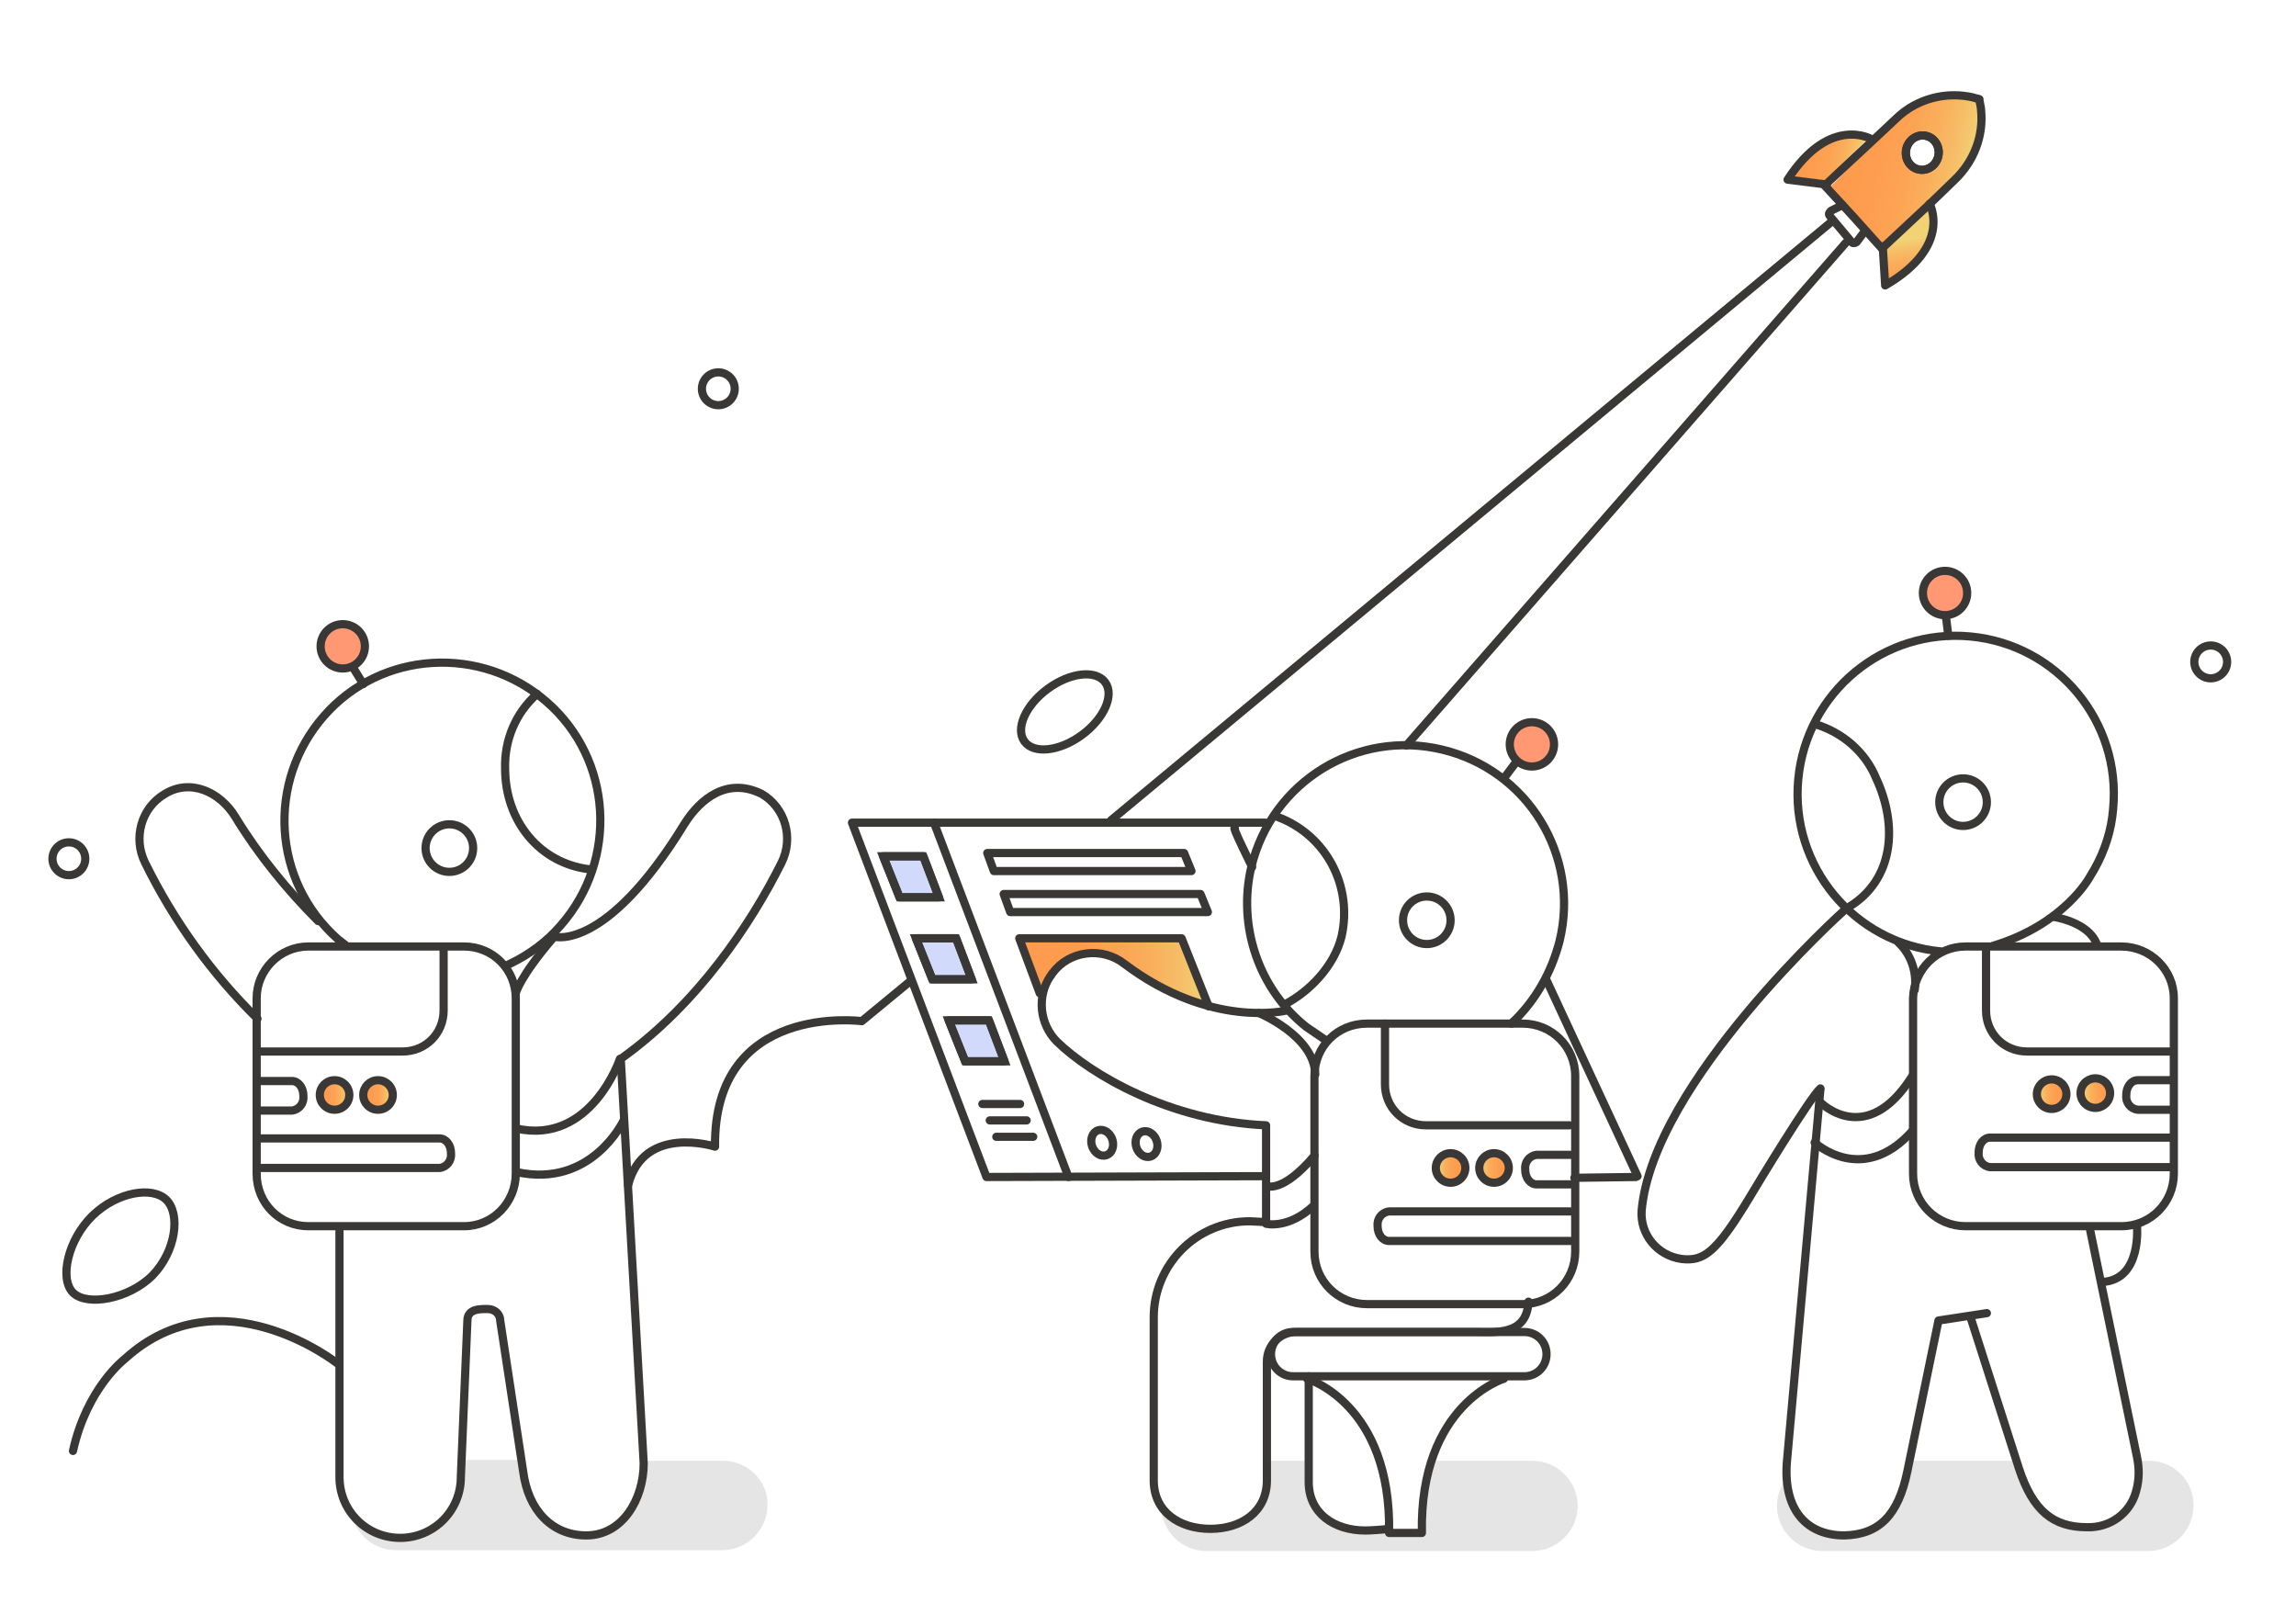 <?xml version="1.0" encoding="utf-8"?>
<!-- Generator: Adobe Illustrator 25.4.1, SVG Export Plug-In . SVG Version: 6.00 Build 0)  -->
<svg version="1.1" id="Layer_1" xmlns="http://www.w3.org/2000/svg" xmlns:xlink="http://www.w3.org/1999/xlink" x="0px" y="0px"
	 viewBox="0 0 280 195.4" style="enable-background:new 0 0 280 195.4;" xml:space="preserve">
<style type="text/css">
	.st0{fill:#E5E5E5;}
	.st1{fill:#D1DAFA;stroke:#3A3836;stroke-miterlimit:10;}
	.st2{opacity:0.7;fill:url(#SVGID_1_);enable-background:new    ;}
	.st3{opacity:0.7;}
	.st4{fill:url(#SVGID_00000121978341686182880800000008519264336821667457_);}
	.st5{fill:none;stroke:#3A3836;stroke-linecap:round;stroke-linejoin:round;}
	.st6{fill:#262626;}
	.st7{fill:url(#SVGID_00000139998395768939933370000011294410777483766180_);}
	.st8{fill:url(#SVGID_00000011008833174303896490000011789277176055497918_);}
	.st9{fill:url(#SVGID_00000041273164710900695730000018317767321687861907_);}
	.st10{fill:url(#SVGID_00000111151337754746666760000006074287440754831029_);}
	.st11{fill:#FF6C37;}
	.st12{fill:url(#SVGID_00000079460523206162281690000015152312992129009834_);}
	.st13{fill:url(#SVGID_00000124151752163473205720000011265324540070732930_);}
	.st14{fill:none;stroke:#3A3836;stroke-width:1.002;stroke-linecap:round;stroke-linejoin:round;stroke-miterlimit:4.01;}
	.st15{fill:url(#SVGID_00000108305304435803068900000011470771010307522444_);}
	.st16{fill:url(#SVGID_00000124153808156547186420000002128815519598738603_);}
</style>
<path class="st0" d="M262.1,178.1H261c0.3,3.4-0.5,6.8-4.6,7.8c-7.2,1.9-9.9-5-10.7-7.8h-12.7c-0.5,2.3-2.6,10.1-9.4,8.9
	c-4.4-0.8-5.6-4.1-5.7-6.8c-0.7,0.9-1.2,2.1-1.2,3.4v0c0,3,2.5,5.5,5.5,5.5h39.8c3,0,5.5-2.5,5.5-5.5v0
	C267.6,180.6,265.1,178.1,262.1,178.1z"/>
<path class="st0" d="M186.9,178.1h-12.1l-1.3,7.7c0,0,2.3,1.3-6.9,0.9c-7.1-0.4-7.5-6-7.3-8.6h-4.7c-0.1,3.8-1.2,9-7.1,8.5
	c-3.2-0.3-4.9-1.3-5.9-2.7c0.2,2.9,2.6,5.2,5.5,5.2h39.8c3,0,5.5-2.5,5.5-5.5v0C192.4,180.6,189.9,178.1,186.9,178.1z"/>
<path class="st0" d="M88.2,178.1h-9.9v2c0,0-1,7.9-6.9,7c-5.9-0.9-7-4.8-7-4.8l-0.9-4.3h-7.3c0,2.4-0.4,8.3-6.2,9.2
	c-3.6,0.5-5.8-1-7.1-2.6c0.5,2.5,2.7,4.4,5.4,4.4h39.8c3,0,5.5-2.5,5.5-5.5v0C93.7,180.6,91.2,178.1,88.2,178.1z"/>
<g>
	<g id="Layer_1_00000114040321618868224560000012891422284224363189_">
		<g id="Layer_1-2">
			<polygon class="st1" points="114.5,109.4 109.7,109.4 107.7,104.4 112.6,104.4 			"/>
			<polygon class="st1" points="118.5,119.4 113.7,119.4 111.7,114.4 116.6,114.4 			"/>
			<polygon class="st1" points="122.5,129.4 117.7,129.4 115.7,124.4 120.6,124.4 			"/>

				<linearGradient id="SVGID_1_" gradientUnits="userSpaceOnUse" x1="124.36" y1="5064.895" x2="147.45" y2="5064.895" gradientTransform="matrix(1 0 0 1 0 -4946.21)">
				<stop  offset="0" style="stop-color:#FF7002"/>
				<stop  offset="0.3" style="stop-color:#FE7304"/>
				<stop  offset="0.5" style="stop-color:#FC7C0A"/>
				<stop  offset="0.68" style="stop-color:#F88B15"/>
				<stop  offset="0.84" style="stop-color:#F3A125"/>
				<stop  offset="0.98" style="stop-color:#ECBD39"/>
				<stop  offset="1" style="stop-color:#EBC03B"/>
			</linearGradient>
			<path class="st2" d="M126.9,121.2l-2.5-6.7h19.8l3.3,8.2l-8.4-3.7c0,0-4.4-4.3-9.1-1.9L126.9,121.2z"/>
			<g class="st3">

					<linearGradient id="SVGID_00000016074268444183851330000015034069682432678836_" gradientUnits="userSpaceOnUse" x1="-4719.915" y1="636.049" x2="-4711.425" y2="636.049" gradientTransform="matrix(-0.14 -0.99 -0.99 0.14 202.853 -4724.284)">
					<stop  offset="0" style="stop-color:#FF7002"/>
					<stop  offset="0.3" style="stop-color:#FE7304"/>
					<stop  offset="0.5" style="stop-color:#FC7C0A"/>
					<stop  offset="0.68" style="stop-color:#F88B15"/>
					<stop  offset="0.84" style="stop-color:#F3A125"/>
					<stop  offset="0.98" style="stop-color:#ECBD39"/>
					<stop  offset="1" style="stop-color:#EBC03B"/>
				</linearGradient>
				<path style="fill:url(#SVGID_00000016074268444183851330000015034069682432678836_);" d="M235.4,25.2c0,0,1.5,5.8-5.2,9.3
					l-0.2-4.4"/>
			</g>
			<path class="st5" d="M235.3,24.8c0,0,2.9,5.2-5.4,10l-0.3-4.8"/>
			<line class="st5" x1="225.1" y1="29.6" x2="171.5" y2="90.9"/>
			<path class="st6" d="M233.8,25.9L233.8,25.9C233.8,26.1,233.8,26,233.8,25.9C233.9,26,233.9,26,233.8,25.9
				C233.9,25.8,233.8,25.9,233.8,25.9z M236.1,24.6c0.1-0.1,0.3-0.1,0.1,0S236.2,24.6,236.1,24.6C236,24.7,235.9,24.6,236.1,24.6z
				 M230.6,29.9c-0.1,0-0.1,0-0.1,0.1l0,0L230.6,29.9L230.6,29.9z M231.2,28.2C231.2,28.2,231.1,28.2,231.2,28.2
				C231.2,28.2,231.2,28.2,231.2,28.2C231.3,28.2,231.2,28.3,231.2,28.2z M231.5,28L231.5,28L231.5,28
				C231.5,27.9,231.5,27.9,231.5,28C231.6,27.9,231.5,28,231.5,28L231.5,28z M232.2,27.5L232.2,27.5L232.2,27.5
				C232.2,27.5,232.2,27.5,232.2,27.5z M233.9,25.8c-0.1,0-0.1-0.1-0.1-0.1C233.8,25.7,233.9,25.7,233.9,25.8L233.9,25.8z"/>
			<g class="st3">

					<linearGradient id="SVGID_00000102535606547173365590000007375803258583064449_" gradientUnits="userSpaceOnUse" x1="838.043" y1="4582.555" x2="855.253" y2="4582.555" gradientTransform="matrix(0.98 0.19 -0.19 0.98 273.05 -4631.38)">
					<stop  offset="0" style="stop-color:#FF7002"/>
					<stop  offset="0.3" style="stop-color:#FE7304"/>
					<stop  offset="0.5" style="stop-color:#FC7C0A"/>
					<stop  offset="0.68" style="stop-color:#F88B15"/>
					<stop  offset="0.84" style="stop-color:#F3A125"/>
					<stop  offset="0.98" style="stop-color:#ECBD39"/>
					<stop  offset="1" style="stop-color:#EBC03B"/>
				</linearGradient>
				<path style="fill:url(#SVGID_00000102535606547173365590000007375803258583064449_);" d="M241.6,12.2c0-0.4-0.9-0.2-0.9-0.6l0,0
					l-0.6-0.1c-3.3-0.2-6.5,1-8.8,3.3l-3.3,3l-5.2,5.4l2.5,2.9l4.2,4.3l6.4-5.9l3.9-3.8C242.1,18.4,241.4,14.9,241.6,12.2z
					 M235.7,20.1c-0.8,0.8-1.8,1.2-2.6,0.4c-0.8-1-0.9-2.4-0.1-3.4c0.8-0.8,2.3-0.3,3.1,0.5S236.5,19.4,235.7,20.1L235.7,20.1z"/>
			</g>
			<path class="st5" d="M241.4,12.1c-0.2-0.1-0.5-0.1-0.7-0.2c-3.3-0.8-6.9,0.1-9.4,2.5l-3.2,3l-5.6,5.2l3.5,3.8l3.5,3.9l5.9-5.5
				l3-2.9c2.3-2.2,3.5-5.3,3.2-8.4C241.6,13,241.3,12,241.4,12.1L241.4,12.1z"/>
			<ellipse transform="matrix(0.193 -0.981 0.981 0.193 170.939 244.968)" class="st5" cx="234.4" cy="18.6" rx="2.1" ry="2"/>
			<g class="st3">

					<linearGradient id="SVGID_00000023993076764663637160000017517007185672652472_" gradientUnits="userSpaceOnUse" x1="833.343" y1="4583.128" x2="841.833" y2="4583.128" gradientTransform="matrix(0.98 0.19 -0.19 0.98 273.05 -4631.38)">
					<stop  offset="0" style="stop-color:#FF7002"/>
					<stop  offset="0.3" style="stop-color:#FE7304"/>
					<stop  offset="0.5" style="stop-color:#FC7C0A"/>
					<stop  offset="0.68" style="stop-color:#F88B15"/>
					<stop  offset="0.84" style="stop-color:#F3A125"/>
					<stop  offset="0.98" style="stop-color:#ECBD39"/>
					<stop  offset="1" style="stop-color:#EBC03B"/>
				</linearGradient>
				<path style="fill:url(#SVGID_00000023993076764663637160000017517007185672652472_);" d="M227.8,16.9c0,0-5.7-1.8-9.6,4.6
					l4.3,0.5"/>
			</g>
			<path class="st5" d="M227.4,28.2l-0.9,1.2c-0.1,0.2-0.4,0.3-0.6,0.2l-0.1-0.1l-2.6-3.1c-0.2-0.2-0.2-0.4,0-0.6c0,0,0,0,0,0
				l0.1-0.1l1.4-0.7"/>
			<path class="st5" d="M228.3,17c0,0-5.1-3.1-10.3,4.9l4.8,0.6"/>
			<ellipse transform="matrix(0.193 -0.981 0.981 0.193 170.939 244.968)" class="st5" cx="234.4" cy="18.6" rx="2.1" ry="2"/>
			<line class="st5" x1="223.4" y1="27" x2="135.5" y2="100"/>
			<path class="st5" d="M184.3,124.8c2.9-2.7,4.9-6.2,5.9-10.1c2.5-10.4-3.9-20.8-14.3-23.3c-10.4-2.5-20.8,3.9-23.3,14.3
				c-1.7,7.2,0.9,14.9,6.7,19.5l2.2,1.5"/>
			<path class="st5" d="M156.9,123.2c0,0-9.2,2.3-19.8-5.7c-2.7-2.1-6.7-1.6-8.7,1.1c0,0,0,0,0,0c-0.1,0.1-0.2,0.2-0.2,0.3l-0.1,0.1
				c-1.7,2.5-1.3,5.9,0.8,8c4.1,4,13.8,9.7,25.5,10.2v11.8l-2-0.1l0,0c-6.5,0-11.7,5.3-11.7,11.7v19.9c0,3.8,3.1,5.9,6.9,5.9l0,0
				c3.8,0,6.9-2.1,6.9-5.9v-14.5c0-2,1.6-3.6,3.6-3.6h21.6c2.6,0,6.5,0.5,6.7-3.7l0,0"/>
			<path class="st5" d="M155.8,99.6c5.9,2.2,9.2,8.4,7.8,14.6c-0.9,3.6-3.9,6.7-7,8.3"/>
			<path class="st5" d="M166.7,124.8h19c3.5,0,6.4,2.8,6.4,6.4v21.4c0,3.5-2.8,6.4-6.4,6.4h-19c-3.5,0-6.4-2.8-6.4-6.4v-21.4
				C160.3,127.6,163.1,124.8,166.7,124.8z"/>
			<path class="st5" d="M154.5,144.6c0,0,1.9,0.9,5.8-3.7"/>
			<path class="st5" d="M154.4,149.2c0,0,2.7,0.7,5.8-2.2"/>
			<path class="st5" d="M153.5,123.5c0,0,6.8,2.8,6.9,7.5"/>
			<circle class="st5" cx="174" cy="112.2" r="2.9"/>
			<path class="st5" d="M168.9,124.8v7.4c0,2.8,2.2,5,5,5h17.5"/>
			<g class="st3">

					<linearGradient id="SVGID_00000021823438960231431780000013415185977666533051_" gradientUnits="userSpaceOnUse" x1="-1587.14" y1="5088.53" x2="-1584.13" y2="5088.53" gradientTransform="matrix(-1 0 0 1 -1408.77 -4946.21)">
					<stop  offset="0" style="stop-color:#FF7002"/>
					<stop  offset="0.3" style="stop-color:#FE7304"/>
					<stop  offset="0.5" style="stop-color:#FC7C0A"/>
					<stop  offset="0.68" style="stop-color:#F88B15"/>
					<stop  offset="0.84" style="stop-color:#F3A125"/>
					<stop  offset="0.98" style="stop-color:#ECBD39"/>
					<stop  offset="1" style="stop-color:#EBC03B"/>
				</linearGradient>
				<circle style="fill:url(#SVGID_00000021823438960231431780000013415185977666533051_);" cx="176.9" cy="142.3" r="1.5"/>
			</g>
			<g class="st3">

					<linearGradient id="SVGID_00000117661050719049484350000004643922129868666804_" gradientUnits="userSpaceOnUse" x1="-1592.8" y1="5088.84" x2="-1589.28" y2="5088.84" gradientTransform="matrix(-1 0 0 1 -1408.77 -4946.21)">
					<stop  offset="0" style="stop-color:#FF7002"/>
					<stop  offset="0.3" style="stop-color:#FE7304"/>
					<stop  offset="0.5" style="stop-color:#FC7C0A"/>
					<stop  offset="0.68" style="stop-color:#F88B15"/>
					<stop  offset="0.84" style="stop-color:#F3A125"/>
					<stop  offset="0.98" style="stop-color:#ECBD39"/>
					<stop  offset="1" style="stop-color:#EBC03B"/>
				</linearGradient>
				<circle style="fill:url(#SVGID_00000117661050719049484350000004643922129868666804_);" cx="182.3" cy="142.6" r="1.8"/>
			</g>
			<circle class="st5" cx="176.9" cy="142.4" r="1.8"/>
			<circle class="st5" cx="182.2" cy="142.4" r="1.8"/>
			<path class="st5" d="M191.5,144.4h-4.1c-0.8,0-1.4-0.8-1.4-1.8l0,0c-0.1-0.9,0.5-1.7,1.4-1.8h4.1"/>
			<path class="st5" d="M191.5,147.7h-22.1c-0.9,0.1-1.5,0.9-1.4,1.8l0,0c0,1,0.6,1.8,1.4,1.8h22.1"/>
			<line class="st5" x1="184.9" y1="92.9" x2="183.4" y2="94.9"/>
			<g class="st3">

					<ellipse transform="matrix(0.65 -0.76 0.76 0.65 -3.723 173.815)" class="st11" cx="186.7" cy="90.9" rx="2.7" ry="2.7"/>
			</g>

				<ellipse transform="matrix(0.65 -0.76 0.76 0.65 -3.534 173.766)" class="st5" cx="186.8" cy="90.7" rx="2.7" ry="2.7"/>
			<path class="st5" d="M159.6,167.8v12.9c0,3.8,3.1,5.9,6.9,5.9c0.6,0,2.2-0.1,2.8-0.2"/>
			<polyline class="st5" points="154.1,143.4 120.3,143.5 103.9,100.3 154.3,100.3 			"/>
			<line class="st5" x1="130.3" y1="143.5" x2="113.9" y2="100.3"/>
			<line class="st5" x1="199.5" y1="143.5" x2="192" y2="143.6"/>
			<line class="st5" x1="188.6" y1="119.5" x2="199.7" y2="143.4"/>
			<path class="st5" d="M183.4,168.1c0,0-10.3,3.1-10,18.8h-4c0.3-15.8-10-18.8-10-18.8"/>
			<path class="st5" d="M222,132.8l-4.1,45.6c-0.4,5.9,2.6,8.8,7,8.8l0,0c4.3-0.1,6.6-2.5,7.7-7.8l3.8-18.4l5.9-0.9"/>
			<path class="st5" d="M254.9,150l5.7,27.6c0.3,1.4,0.3,2.8-0.1,4.2c-0.7,2.7-3.2,4.5-6,4.4l0,0c-4.1,0-6.6-2-8.3-7.2l-5.8-18.1"/>
			<path class="st5" d="M236.7,116c-10.6-1-18.4-10.4-17.4-21c1-10.6,10.4-18.4,21-17.4c10.6,1,18.4,10.4,17.4,21
				c-0.2,2.6-1,5.1-2.3,7.4l-0.6,1c0,0-3.1,5.7-11.7,8.3"/>
			<path class="st5" d="M239.7,115.4h19c3.5,0,6.4,2.8,6.4,6.3v21.4c0,3.5-2.8,6.4-6.4,6.4h-19c-3.5,0-6.4-2.8-6.4-6.4v-21.4
				C233.4,118.2,236.2,115.4,239.7,115.4z"/>
			<path class="st5" d="M260.6,149.3c0,0,0.7,6.7-4.2,7"/>
			<g class="st3">
				<circle class="st11" cx="237.2" cy="72.3" r="2.7"/>
			</g>
			<circle class="st5" cx="237.2" cy="72.3" r="2.7"/>
			<path class="st5" d="M221.4,88.3c3.3,1,6.1,3.4,7.4,6.6c2.7,5.8,2.1,12.3-3.2,15.6"/>
			<line class="st5" x1="237.3" y1="75.1" x2="237.6" y2="77.5"/>
			<path class="st5" d="M242.2,115.8v7.4c0,2.8,2.2,5,5,5h17.5"/>
			<g class="st3">

					<linearGradient id="SVGID_00000181084902161500815360000017243274634639685016_" gradientUnits="userSpaceOnUse" x1="-3240.01" y1="5079.54" x2="-3237" y2="5079.54" gradientTransform="matrix(-1 0 0 1 -2988.3 -4946.21)">
					<stop  offset="0" style="stop-color:#FF7002"/>
					<stop  offset="0.3" style="stop-color:#FE7304"/>
					<stop  offset="0.5" style="stop-color:#FC7C0A"/>
					<stop  offset="0.68" style="stop-color:#F88B15"/>
					<stop  offset="0.84" style="stop-color:#F3A125"/>
					<stop  offset="0.98" style="stop-color:#ECBD39"/>
					<stop  offset="1" style="stop-color:#EBC03B"/>
				</linearGradient>
				<circle style="fill:url(#SVGID_00000181084902161500815360000017243274634639685016_);" cx="250.2" cy="133.3" r="1.5"/>
			</g>
			<g class="st3">

					<linearGradient id="SVGID_00000003103880333717607770000004806541596526155692_" gradientUnits="userSpaceOnUse" x1="-3245.67" y1="5079.908" x2="-3242.149" y2="5079.908" gradientTransform="matrix(-1 0 0 1 -2988.107 -4946.274)">
					<stop  offset="0" style="stop-color:#FF7002"/>
					<stop  offset="0.3" style="stop-color:#FE7304"/>
					<stop  offset="0.5" style="stop-color:#FC7C0A"/>
					<stop  offset="0.68" style="stop-color:#F88B15"/>
					<stop  offset="0.84" style="stop-color:#F3A125"/>
					<stop  offset="0.98" style="stop-color:#ECBD39"/>
					<stop  offset="1" style="stop-color:#EBC03B"/>
				</linearGradient>
				<circle style="fill:url(#SVGID_00000003103880333717607770000004806541596526155692_);" cx="255.6" cy="133.6" r="1.8"/>
			</g>
			<circle class="st5" cx="250.2" cy="133.4" r="1.8"/>

				<ellipse transform="matrix(0.316 -0.949 0.949 0.316 48.163 333.684)" class="st5" cx="255.6" cy="133.4" rx="1.8" ry="1.8"/>
			<path class="st5" d="M264.8,131.7h-4.1c-0.8,0-1.4,0.8-1.4,1.8l0,0c-0.1,0.9,0.5,1.7,1.4,1.8h4.1"/>
			<path class="st5" d="M264.8,138.7h-22.1c-0.8,0-1.4,0.8-1.4,1.8l0,0c-0.1,0.9,0.5,1.7,1.4,1.8h22.1"/>
			<circle class="st5" cx="239.4" cy="97.8" r="2.9"/>
			<path class="st5" d="M224.9,111c0,0-23.3,20.9-24.7,36.6c-0.2,2.9,1.9,5.5,4.9,5.9l0,0c2.7,0.3,4.2-0.8,8.2-7.4
				c1-1.7,7.5-12.4,8.7-13.4"/>
			<path class="st5" d="M222,134.4c0,0,5.6,5.7,11.2-3.2"/>
			<path class="st5" d="M221.3,139.3c0,0,5.8,5.4,11.9-1.4"/>
			<path class="st5" d="M110.8,119.8l-5.7,4.7c0,0-18.1-2.4-17.9,15.3c0,0-8.7-2.8-10.6,4.7"/>
			<path class="st5" d="M41.1,166.2c0,0-14.2-11.2-25.9-0.5c0,0-4.6,3.5-6.3,11.2"/>
			<path class="st5" d="M250.5,111.8c0,0,4.2,0.6,5.2,3.3"/>
			<path class="st5" d="M231.5,114.9c1.6,1.5,2.3,3.7,2,5.8"/>
			<polygon class="st5" points="114.5,109.4 109.7,109.4 107.7,104.4 112.6,104.4 			"/>
			<polygon class="st5" points="118.5,119.4 113.7,119.4 111.7,114.4 116.6,114.4 			"/>
			<polygon class="st5" points="122.5,129.4 117.7,129.4 115.7,124.4 120.6,124.4 			"/>
			<polygon class="st5" points="145.3,106.2 121.2,106.2 120.4,104 144.4,104 			"/>
			<polygon class="st5" points="147.3,111.2 123.2,111.2 122.4,109 146.4,109 			"/>
			<path class="st5" d="M150.6,101c-0.5-0.5,2.1,4.7,2.1,4.7"/>
			<polyline class="st5" points="147.4,122.7 144.1,114.4 124.3,114.4 126.8,121.1 			"/>

				<ellipse transform="matrix(0.948 -0.32 0.32 0.948 -37.48 50.248)" class="st5" cx="134.3" cy="139.3" rx="1.3" ry="1.6"/>

				<ellipse transform="matrix(0.948 -0.319 0.319 0.948 -37.18 51.932)" class="st14" cx="139.8" cy="139.4" rx="1.3" ry="1.6"/>
			<line class="st5" x1="119.8" y1="134.6" x2="124.4" y2="134.6"/>
			<line class="st5" x1="120.7" y1="136.6" x2="125.2" y2="136.6"/>
			<line class="st5" x1="121.5" y1="138.6" x2="126" y2="138.6"/>
			<path class="st5" d="M18.6,155.5c-2.9,2.9-8,3.8-9.7,2.1s-0.6-6.5,2.4-9.4s7.3-3.6,9-1.9S21.5,152.5,18.6,155.5z"/>
			<ellipse transform="matrix(0.807 -0.591 0.591 0.807 -26.19 93.461)" class="st5" cx="129.8" cy="86.8" rx="6.1" ry="3.5"/>
			<circle class="st5" cx="87.6" cy="47.4" r="2"/>
			<circle class="st5" cx="269.6" cy="80.7" r="2"/>
			<circle class="st5" cx="8.4" cy="104.7" r="2"/>
			<path class="st5" d="M31.4,124.2c-5.6-5.5-10.2-11.9-13.7-19c-1.5-3-0.5-6.7,2.4-8.4l0,0c3.1-1.9,6.7-0.3,8.6,2.8
				c2.8,4.6,6.3,8.9,10.1,12.7"/>
			<path class="st5" d="M41.4,150.1v30c0,4.1,3.3,7.4,7.4,7.4l0,0c4.1,0,7.4-3.3,7.4-7.4c0,0,0,0,0,0l0,0l0.8-19.1
				c0-1.5,1.7-1.4,2.5-1.4l0,0c0.8,0,1.5,0.6,1.5,1.4l2.8,18.4c0.6,4.7,3.5,7.8,7.7,7.8l0,0c4.4,0,7-4.4,7-8.8l-2.8-49.3
				c9.4-6.7,15.9-16.5,19.6-23.9c1.5-3,0.5-6.7-2.4-8.4l0,0c-4.2-2.1-7.5,0.6-9.4,3.6c-9.6,15.7-15.9,13.8-15.9,13.8"/>
			<path class="st5" d="M42.1,115.2l-0.9-0.7c-8-7.1-8.7-19.2-1.7-27.2s19.2-8.7,27.2-1.7s8.7,19.2,1.7,27.2c-1.7,2-3.9,3.6-6.2,4.7
				l-0.6,0.3"/>
			<path class="st5" d="M37.6,115.4h19c3.5,0,6.3,2.8,6.3,6.3v21.4c0,3.5-2.8,6.4-6.3,6.4h-19c-3.5,0-6.3-2.8-6.3-6.4v-21.4
				C31.3,118.3,34.1,115.4,37.6,115.4z"/>
			<g class="st3">
				<circle class="st11" cx="41.8" cy="78.8" r="2.7"/>
			</g>
			<circle class="st5" cx="41.8" cy="78.8" r="2.7"/>
			<path class="st5" d="M72,106c-6.2-0.7-10.4-5.9-10.4-12.3c-0.1-3.5,1.3-6.8,3.9-9.1"/>
			<path class="st5" d="M75.6,129.1c0,0-3.5,10.5-12.6,8.5"/>
			<path class="st5" d="M76,136.7c0,0-3.9,8.2-13,6.2"/>
			<line class="st5" x1="43" y1="81.3" x2="44.3" y2="83.4"/>
			<path class="st5" d="M54.1,115.8v7.4c0,2.8-2.2,5-5,5H31.6"/>
			<g class="st3">

					<linearGradient id="SVGID_00000026849686526596718420000003026321024693523594_" gradientUnits="userSpaceOnUse" x1="44.61" y1="5079.59" x2="47.62" y2="5079.59" gradientTransform="matrix(1 0 0 1 0 -4946.21)">
					<stop  offset="0" style="stop-color:#FF7002"/>
					<stop  offset="0.3" style="stop-color:#FE7304"/>
					<stop  offset="0.5" style="stop-color:#FC7C0A"/>
					<stop  offset="0.68" style="stop-color:#F88B15"/>
					<stop  offset="0.84" style="stop-color:#F3A125"/>
					<stop  offset="0.98" style="stop-color:#ECBD39"/>
					<stop  offset="1" style="stop-color:#EBC03B"/>
				</linearGradient>
				<circle style="fill:url(#SVGID_00000026849686526596718420000003026321024693523594_);" cx="46.1" cy="133.4" r="1.5"/>
			</g>
			<g class="st3">

					<linearGradient id="SVGID_00000108295887746641758880000004427412434439871898_" gradientUnits="userSpaceOnUse" x1="38.94" y1="5079.9" x2="42.46" y2="5079.9" gradientTransform="matrix(1 0 0 1 0 -4946.21)">
					<stop  offset="0" style="stop-color:#FF7002"/>
					<stop  offset="0.3" style="stop-color:#FE7304"/>
					<stop  offset="0.5" style="stop-color:#FC7C0A"/>
					<stop  offset="0.68" style="stop-color:#F88B15"/>
					<stop  offset="0.84" style="stop-color:#F3A125"/>
					<stop  offset="0.98" style="stop-color:#ECBD39"/>
					<stop  offset="1" style="stop-color:#EBC03B"/>
				</linearGradient>
				<circle style="fill:url(#SVGID_00000108295887746641758880000004427412434439871898_);" cx="40.7" cy="133.7" r="1.8"/>
			</g>
			<circle class="st5" cx="46.1" cy="133.5" r="1.8"/>
			<circle class="st5" cx="40.8" cy="133.5" r="1.8"/>
			<path class="st5" d="M31.5,131.8h4.1c0.8,0,1.4,0.8,1.4,1.8l0,0c0.1,0.9-0.5,1.7-1.4,1.8h-4.1"/>
			<path class="st5" d="M31.5,138.8h22.1c0.8,0,1.4,0.8,1.4,1.8l0,0c0.1,0.9-0.5,1.7-1.4,1.8H31.5"/>
			<circle class="st5" cx="54.8" cy="103.4" r="2.9"/>
			<path class="st5" d="M62.9,121.1c0,0,0.4-1.9,4.6-6.8"/>
			<path class="st5" d="M157.7,162.4h28.2c1.5,0,2.7,1.2,2.7,2.7v0c0,1.5-1.2,2.7-2.7,2.7h-28.2c-1.5,0-2.7-1.2-2.7-2.7v0
				C155,163.6,156.2,162.4,157.7,162.4z"/>
		</g>
	</g>
</g>
</svg>

